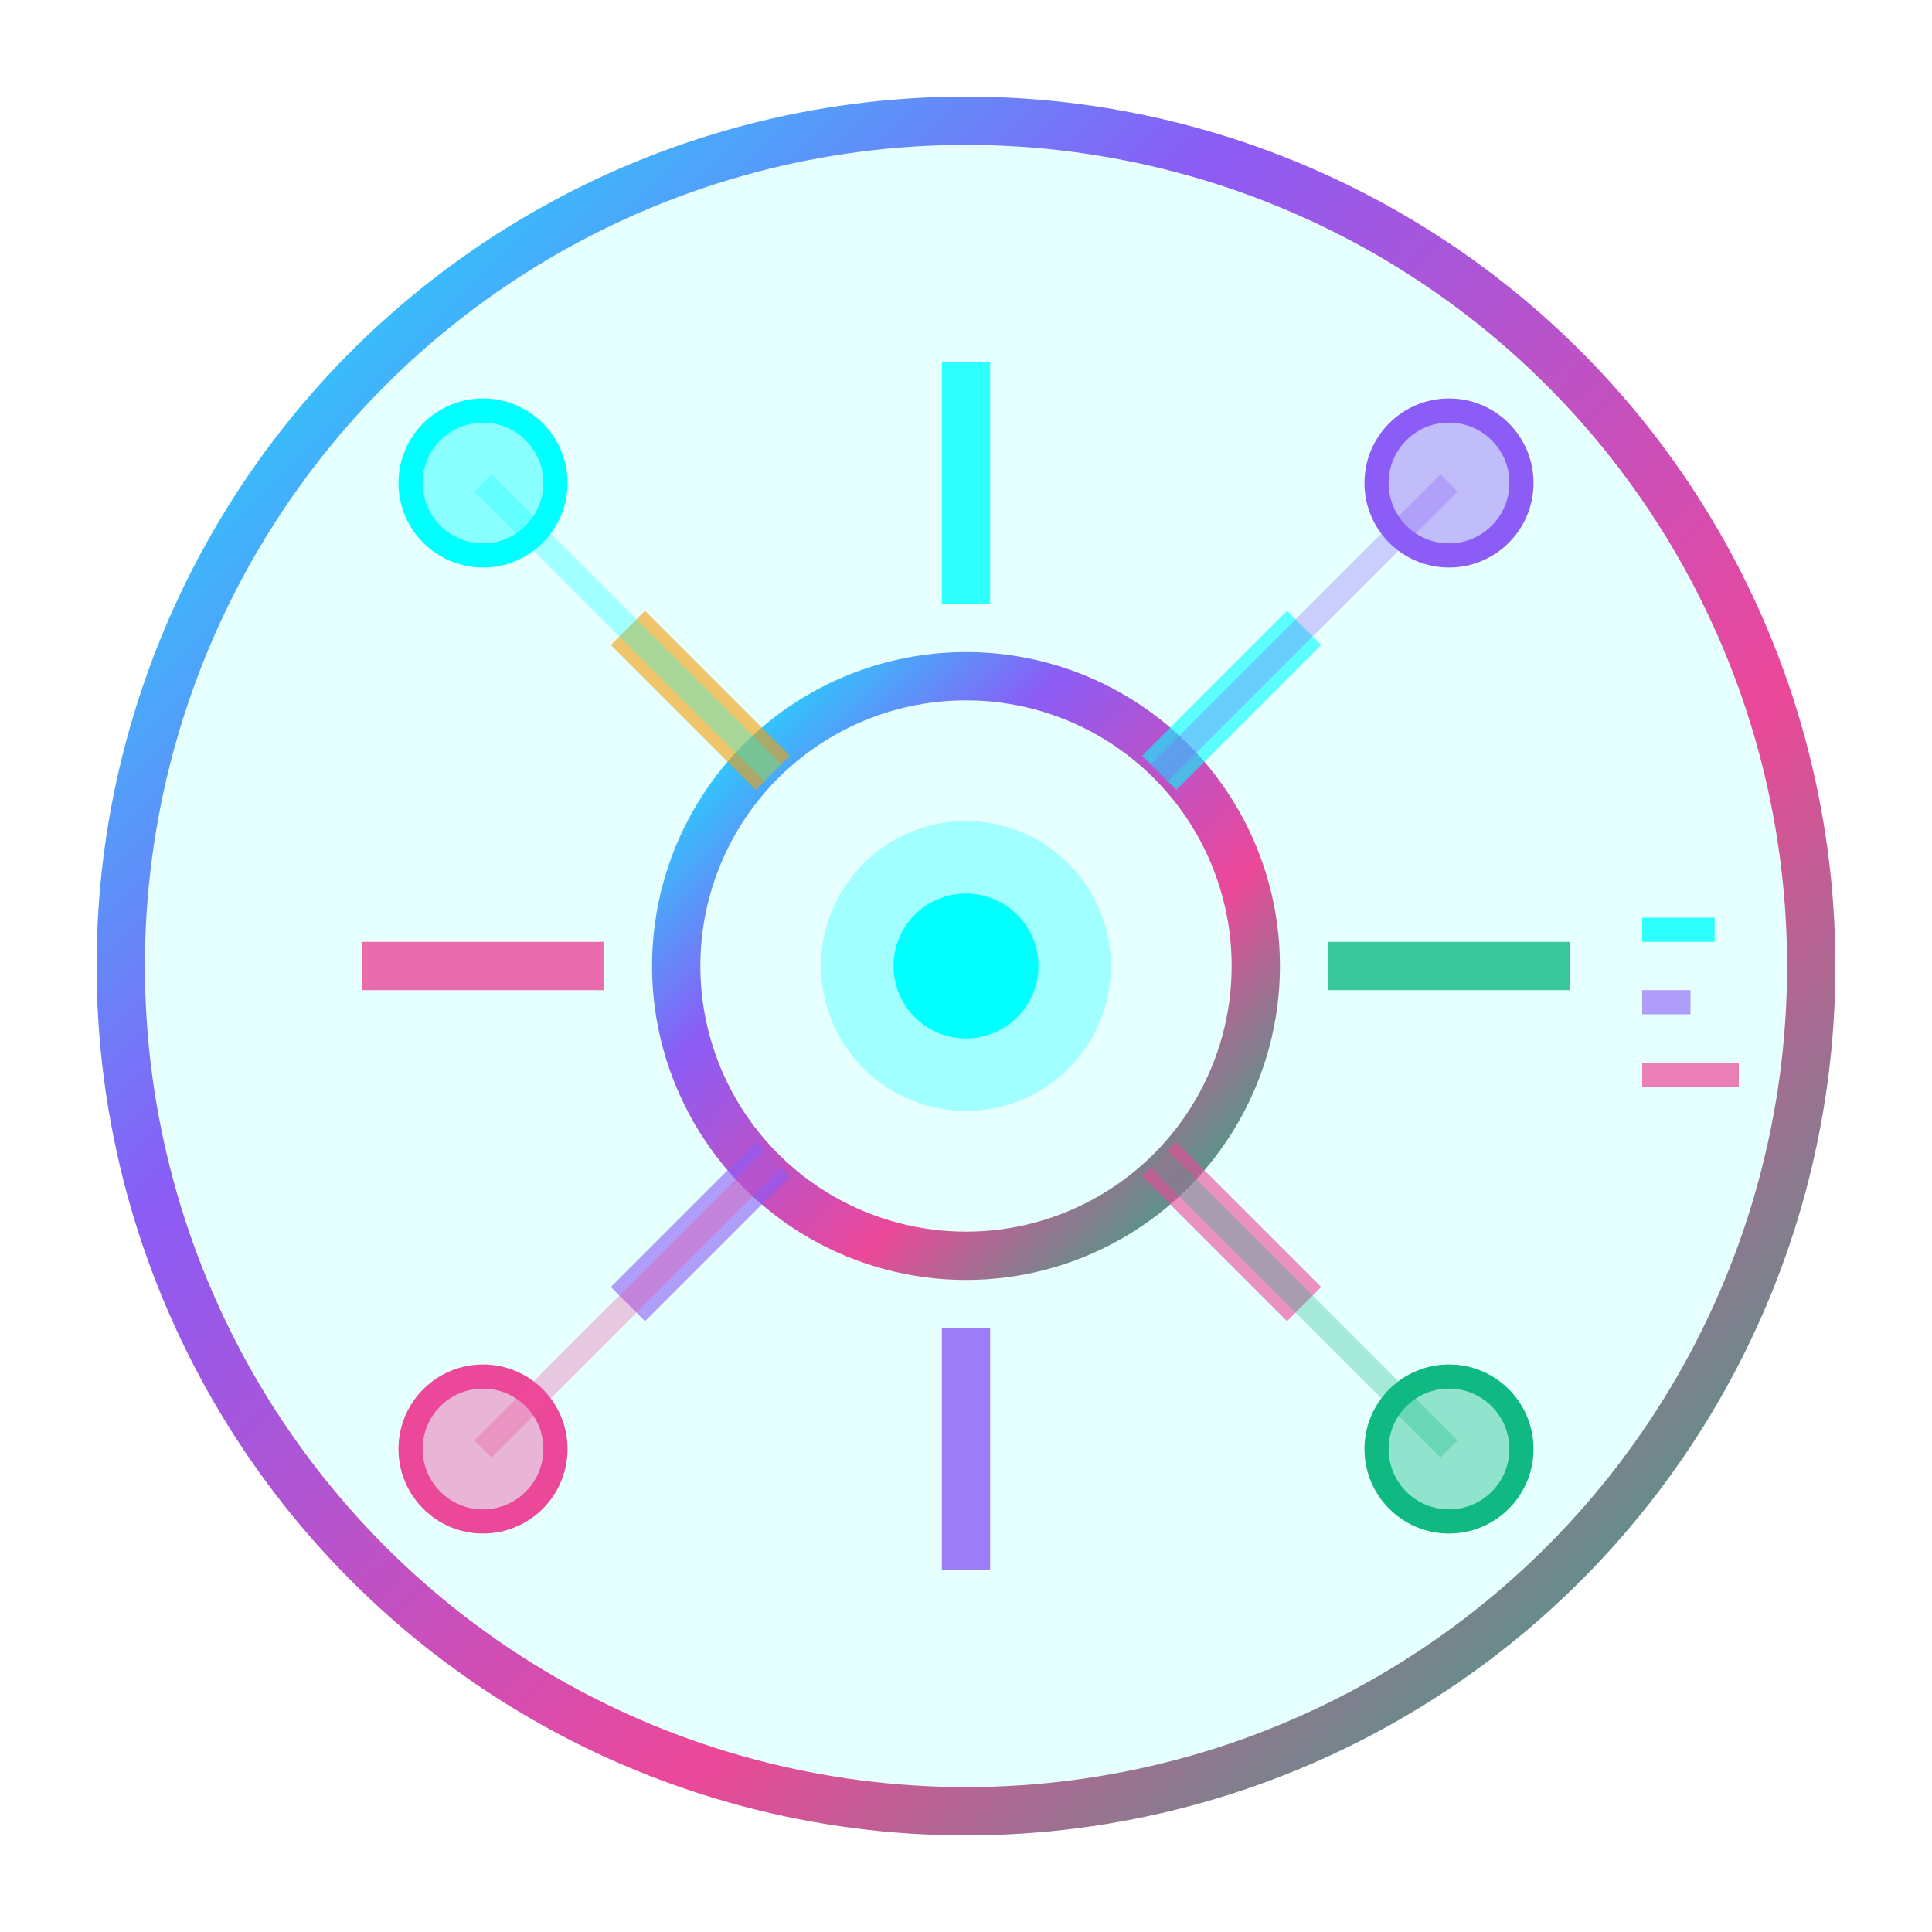 <svg width="80" height="80" viewBox="0 0 80 80" xmlns="http://www.w3.org/2000/svg">
  <defs>
    <linearGradient id="marketGrad" x1="0%" y1="0%" x2="100%" y2="100%">
      <stop offset="0%" style="stop-color:#00ffff;stop-opacity:1" />
      <stop offset="33%" style="stop-color:#8b5cf6;stop-opacity:1" />
      <stop offset="66%" style="stop-color:#ec4899;stop-opacity:1" />
      <stop offset="100%" style="stop-color:#10b981;stop-opacity:1" />
    </linearGradient>
    <filter id="glow">
      <feGaussianBlur stdDeviation="3" result="coloredBlur"/>
      <feMerge> 
        <feMergeNode in="coloredBlur"/>
        <feMergeNode in="SourceGraphic"/>
      </feMerge>
    </filter>
  </defs>
  
  <!-- Background circle -->
  <circle cx="40" cy="40" r="35" fill="rgba(0,255,255,0.1)" stroke="url(#marketGrad)" stroke-width="2" filter="url(#glow)"/>
  
  <!-- Central eye for intelligence -->
  <circle cx="40" cy="40" r="12" fill="none" stroke="url(#marketGrad)" stroke-width="2" filter="url(#glow)"/>
  <circle cx="40" cy="40" r="6" fill="rgba(0,255,255,0.3)"/>
  <circle cx="40" cy="40" r="3" fill="#00ffff" filter="url(#glow)"/>
  
  <!-- Market data rays -->
  <line x1="40" y1="15" x2="40" y2="25" stroke="#00ffff" stroke-width="2" opacity="0.8"/>
  <line x1="40" y1="55" x2="40" y2="65" stroke="#8b5cf6" stroke-width="2" opacity="0.8"/>
  <line x1="15" y1="40" x2="25" y2="40" stroke="#ec4899" stroke-width="2" opacity="0.8"/>
  <line x1="55" y1="40" x2="65" y2="40" stroke="#10b981" stroke-width="2" opacity="0.8"/>
  
  <!-- Diagonal intelligence beams -->
  <line x1="26" y1="26" x2="32" y2="32" stroke="#f59e0b" stroke-width="2" opacity="0.6"/>
  <line x1="54" y1="26" x2="48" y2="32" stroke="#00ffff" stroke-width="2" opacity="0.6"/>
  <line x1="26" y1="54" x2="32" y2="48" stroke="#8b5cf6" stroke-width="2" opacity="0.6"/>
  <line x1="54" y1="54" x2="48" y2="48" stroke="#ec4899" stroke-width="2" opacity="0.6"/>
  
  <!-- Market nodes -->
  <circle cx="20" cy="20" r="3" fill="rgba(0,255,255,0.4)" stroke="#00ffff" stroke-width="1"/>
  <circle cx="60" cy="20" r="3" fill="rgba(139,92,246,0.4)" stroke="#8b5cf6" stroke-width="1"/>
  <circle cx="20" cy="60" r="3" fill="rgba(236,72,153,0.4)" stroke="#ec4899" stroke-width="1"/>
  <circle cx="60" cy="60" r="3" fill="rgba(16,185,129,0.4)" stroke="#10b981" stroke-width="1"/>
  
  <!-- Intelligence connections -->
  <line x1="20" y1="20" x2="32" y2="32" stroke="rgba(0,255,255,0.3)" stroke-width="1"/>
  <line x1="60" y1="20" x2="48" y2="32" stroke="rgba(139,92,246,0.3)" stroke-width="1"/>
  <line x1="20" y1="60" x2="32" y2="48" stroke="rgba(236,72,153,0.3)" stroke-width="1"/>
  <line x1="60" y1="60" x2="48" y2="48" stroke="rgba(16,185,129,0.3)" stroke-width="1"/>
  
  <!-- Data flow indicators -->
  <rect x="68" y="38" width="3" height="1" fill="#00ffff" opacity="0.8"/>
  <rect x="68" y="41" width="2" height="1" fill="#8b5cf6" opacity="0.6"/>
  <rect x="68" y="44" width="4" height="1" fill="#ec4899" opacity="0.7"/>
</svg>